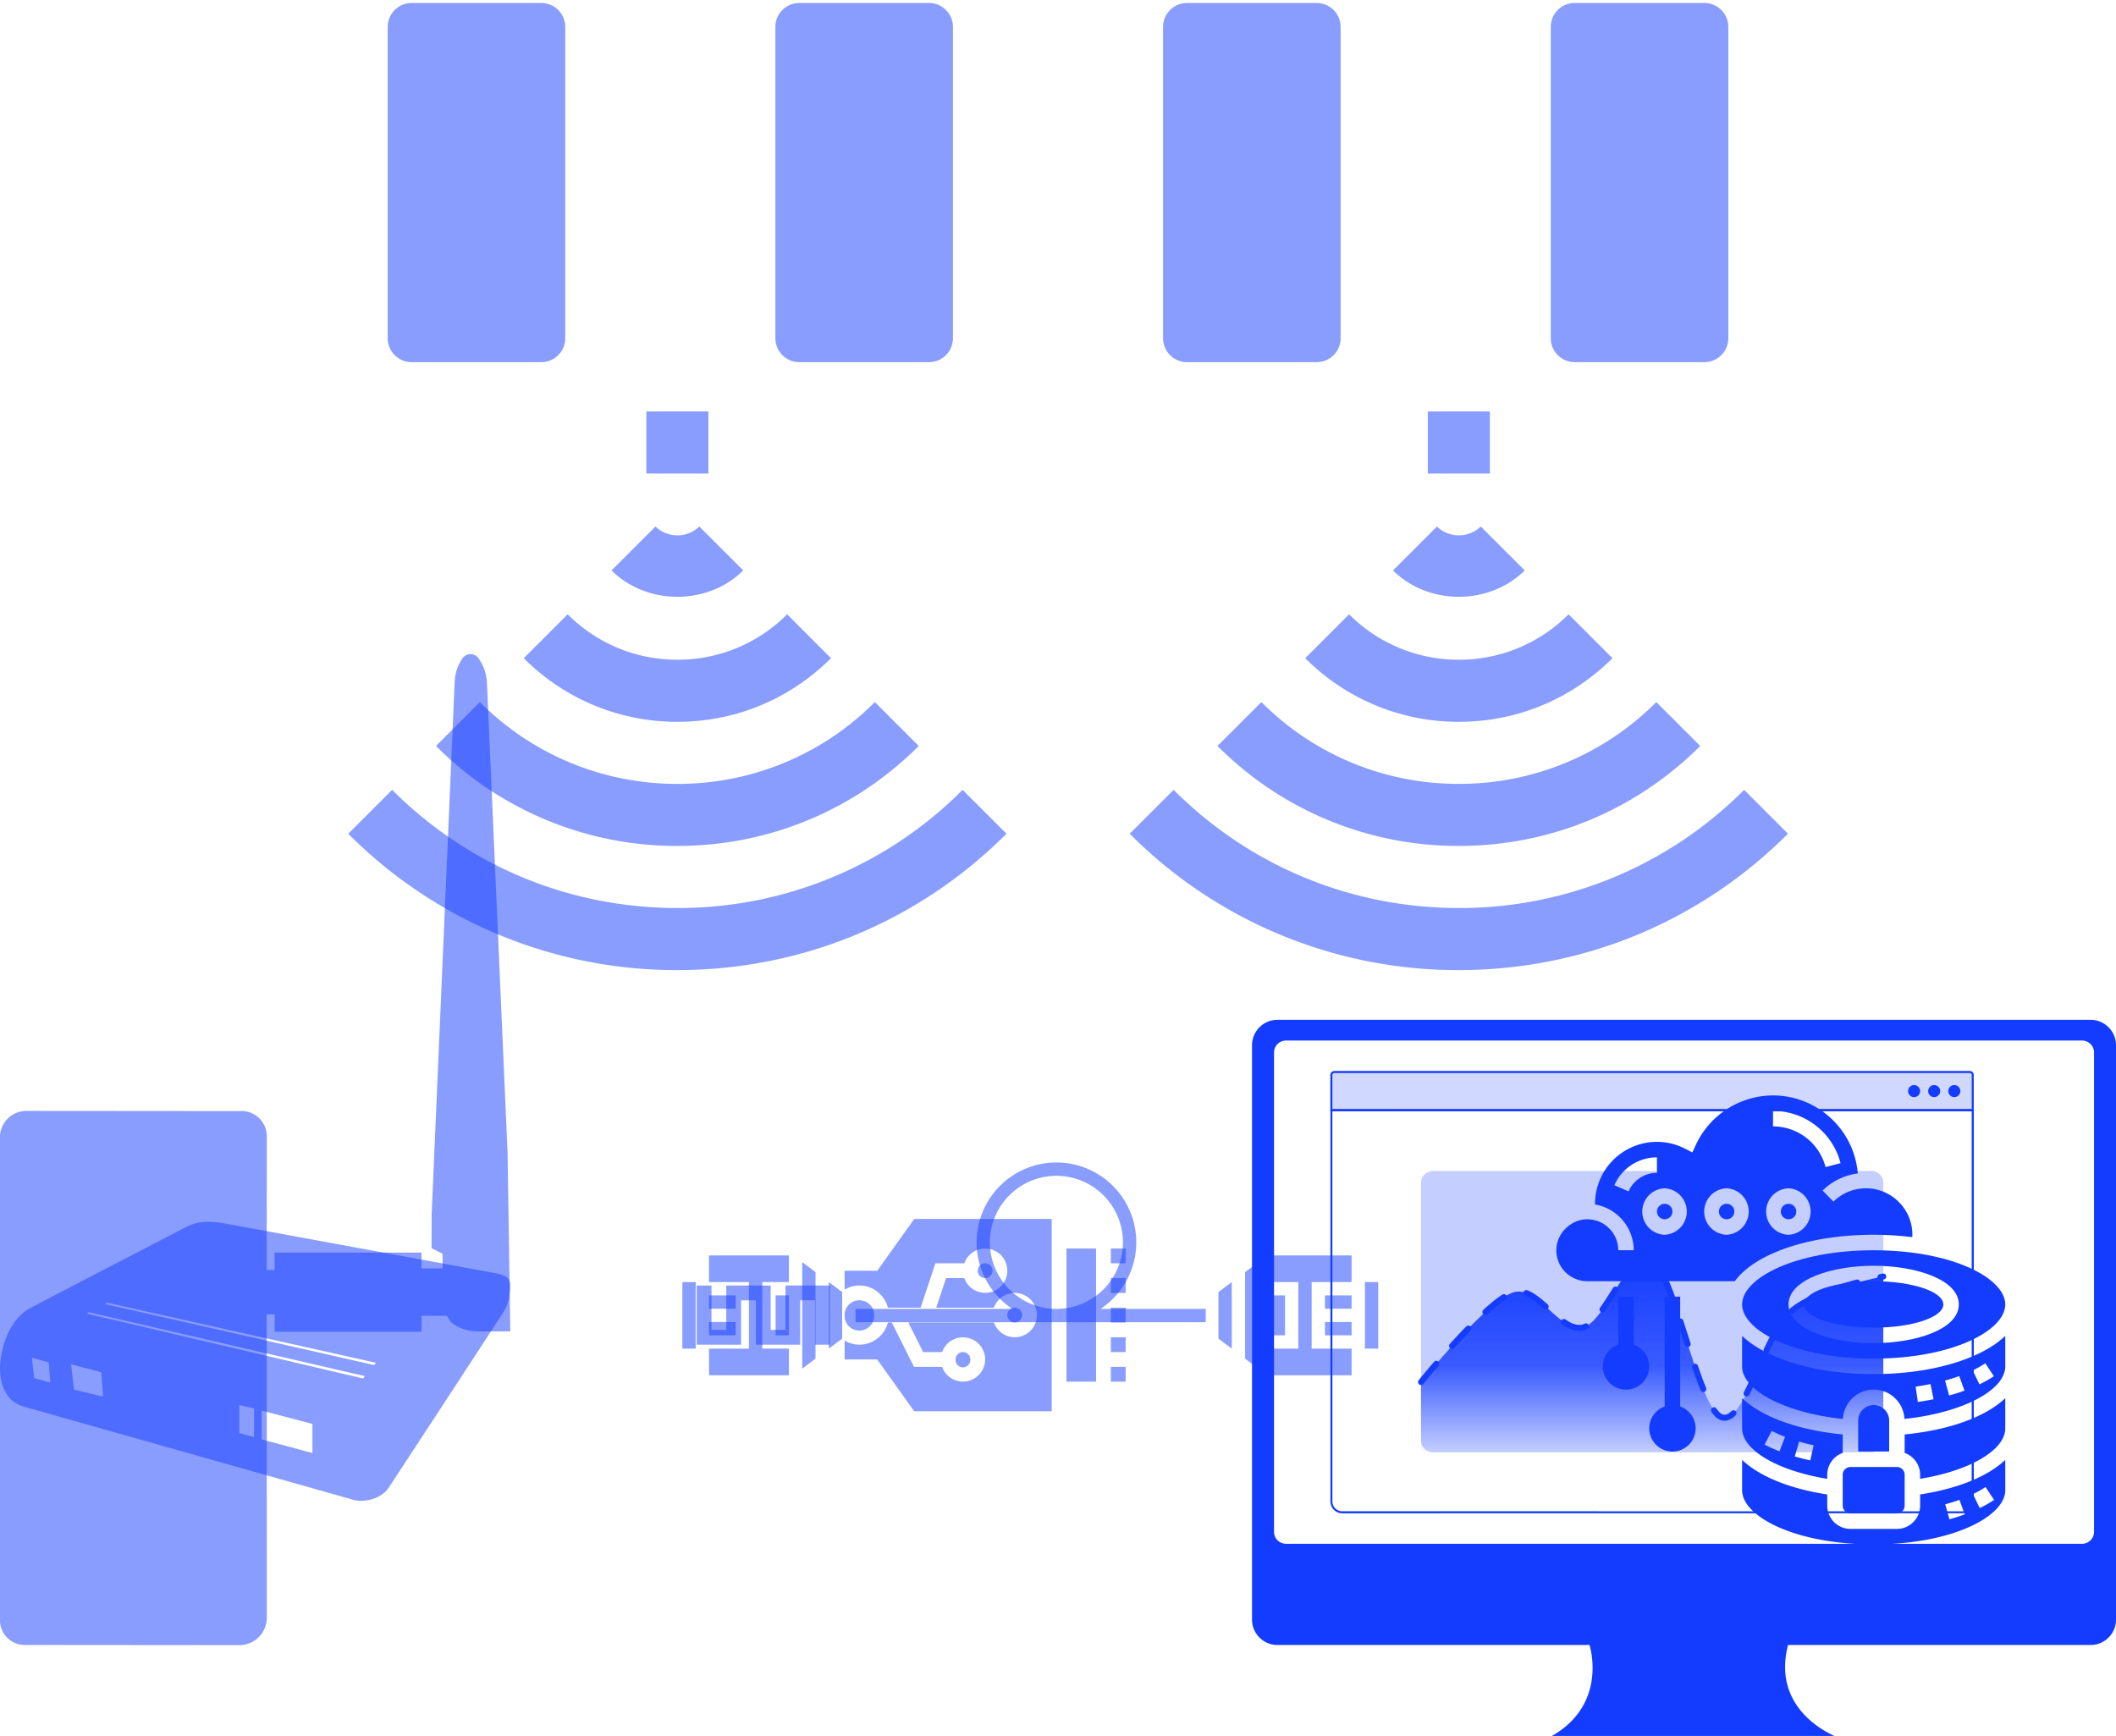 <svg viewBox="0 0 707 580" width="707" height="580" xmlns="http://www.w3.org/2000/svg" fill-rule="evenodd" clip-rule="evenodd" stroke-linecap="round" stroke-linejoin="round" stroke-miterlimit="1.5">
<style>
	.usb > *{
		opacity:0.5;
		animation:pulse 1.5s ease infinite;
		animation-delay:0.3s;
	}
	.signal > *{
		opacity:0.5;
		animation:pulse 1s ease infinite;
	}
	.signal.left > :nth-child(2){
		animation-delay:0.15s;
	}
	.signal.left > :nth-child(3){
		animation-delay:0.3s;
	}
	.signal.right > :nth-child(1){
		animation-delay:0.2s;
	}
	.signal.right > :nth-child(2){
		animation-delay:0.35s;
	}
	.signal.right > :nth-child(3){
		animation-delay:0.55s;
	}
	@keyframes pulse{
		0%{
			opacity:0.5;
		}
		25%{
			opacity:0.5;
		}
		50%{
			opacity:1;
		}
		75%{
			opacity:0.5;
		}
		100%{
			opacity:0.5;
		}
	}

	.local{
		opacity:1;
		animation:local 8s ease infinite;
	}
	@keyframes local{
		2.5%{
			opacity:1;
		}
		47.5%{
			opacity:1;
		}
		52.5%{
			opacity:0;
		}
		97.5%{
			opacity:0;
		}
	}
	.cloud{
		opacity:1;
		animation:cloud 8s ease infinite;
	}
	@keyframes cloud{
		0%{
			opacity:0;
		}
		2.5%{
			opacity:0;
		}
		47.5%{
			opacity:0;
		}
		52.5%{
			opacity:1;
		}
		97.5%{
			opacity:1;
		}
		100%{
			opacity:0;
		}
	}
</style>
<path d="M188.86 9a8 8 0 00-8-8h-43.33a8 8 0 00-8 8v104a8 8 0 008 8h43.33a8 8 0 008-8V9zM318.4 9a8 8 0 00-8-8h-43.33a8 8 0 00-8 8v104a8 8 0 008 8h43.33a8 8 0 008-8V9zM447.93 9a8 8 0 00-8-8H396.6a8 8 0 00-8 8v104a8 8 0 008 8h43.33a8 8 0 008-8V9zM577.47 9a8 8 0 00-8-8h-43.33a8 8 0 00-8 8v104a8 8 0 008 8h43.33a8 8 0 008-8V9z" fill="#143cff" fill-opacity=".5"/>
<g class="local">
	<g class="computer"><path d="M698.52 340.74c4.68 0 8.48 3.8 8.48 8.48v191.92c0 4.68-3.8 8.48-8.48 8.48h-101.1c-5.97 23.16 17.25 31.12 17.25 31.12h-97.5c20.52-10.59 13.95-31.05 13.92-31.12H426.81a8.48 8.48 0 01-8.48-8.49v-191.9c0-4.69 3.8-8.49 8.48-8.49h271.7zm-2.86 6.92H429.68a4 4 0 00-4 4V511.8a4 4 0 004 4h265.98a4 4 0 004-4V351.66a4 4 0 00-4-4z" fill="#143cff" fill-opacity="1" fill-rule="nonzero"/><circle cx="639.54" cy="364.55" r="2.02" fill="#143cff"/><circle cx="646.25" cy="364.55" r="2.02" fill="#143cff"/><circle cx="652.97" cy="364.55" r="2.02" fill="#143cff"/><path d="M659.48 501.62v.2l-.01.1-.01.1-.01.1-.02.1-.01.1-.02.09-.02.1-.02.09-.03.1-.03.09-.02.09-.04.1-.03.08-.04.1-.04.08-.04.1-.04.08-.04.09-.05.08-.05.09-.05.08-.05.08-.06.08-.06.08-.06.08-.06.08-.06.08-.07.07-.06.07-.07.07-.08.07-.07.07-.07.07-.08.06-.07.06-.08.06-.08.06-.08.05-.09.06-.08.05-.08.05-.09.04-.09.05-.08.04-.1.04-.08.04-.1.04-.08.03-.1.03-.09.03-.1.03-.09.02-.1.03-.09.02-.1.02-.1.01-.09.01-.1.01-.1.01h-.1l-.1.01H448.22l-.1-.02h-.1l-.1-.02-.1-.01-.09-.02-.1-.02-.09-.03-.1-.02-.09-.03-.1-.03-.08-.03-.1-.03-.09-.04-.09-.04-.08-.04-.1-.04-.08-.05-.08-.04-.09-.05-.08-.05-.08-.06-.09-.05-.07-.06-.08-.06-.08-.06-.08-.06-.07-.07-.07-.07-.07-.07-.07-.07-.07-.07-.07-.07-.06-.08-.06-.08-.06-.08-.06-.08-.05-.08-.06-.08-.05-.08-.05-.09-.04-.08-.05-.09-.04-.09-.04-.09-.04-.08-.04-.1-.03-.09-.03-.09-.03-.1-.03-.09-.02-.1-.03-.09-.02-.1-.02-.09-.01-.1-.01-.1-.02-.1v-.09l-.01-.1V370.6h214.97v131.03zm-214.3-130.35V501.87l.01.08.01.08.01.09.02.08.01.08.02.08.02.07.02.08.02.08.03.08.02.08.03.07.03.08.03.07.04.08.03.07.04.07.04.07.04.07.04.07.05.07.04.07.05.06.05.07.05.06.05.07.06.06.05.06.06.06.06.05.06.06.06.06.06.05.07.05.06.05.07.05.07.04.07.05.07.04.07.04.07.04.07.04.07.03.08.04.07.03.08.03.07.03.08.02.08.03.07.02.08.02.08.02.08.02.08.01.08.02h.08l.09.02h.16l.08.01H655.72l.09-.01.08-.01.08-.01.08-.02.08-.01.08-.02.08-.02.08-.02.07-.02.08-.03.08-.02.07-.03.08-.03.07-.03.08-.04.07-.03.07-.04.08-.04.07-.04.06-.04.07-.05.07-.04.07-.05.06-.05.07-.05.06-.05.06-.06.06-.06.06-.05.06-.06.05-.06.06-.06.05-.07.05-.06.05-.07.05-.06.05-.07.04-.07.04-.07.04-.07.04-.07.04-.07.04-.07.03-.08.03-.07.03-.08.03-.07.03-.08.02-.08.02-.08.02-.08.02-.07.02-.08.02-.08v-.08l.02-.09v-.08l.02-.08v-130.6H445.18z" fill="#143cff"/><path d="M444.5 371.27h214.98v-12.1c0-.74-.6-1.34-1.35-1.34H445.85c-.74 0-1.35.6-1.35 1.34v12.1z" fill="#143cff" fill-opacity=".2"/><path d="M658.13 357.83h.14l.03.01h.04l.03.01h.03l.04.01.03.01.03.01.03.01.03.01.04.01.03.01.03.02h.03l.03.02.02.02.03.01.03.02.03.01.03.02.02.02.03.02.03.02.02.02.03.02.02.02.03.02.02.02.02.02.03.03.02.02.02.02.02.03.02.02.02.03.02.03.02.02.01.03.02.03.02.02.01.03.02.03.01.03.02.03.01.03.01.03.02.03v.03l.02.03v.04l.01.03.01.03.01.03v.04l.01.03v.03l.01.04v12.23H444.5V359.07l.01-.03V359l.01-.03v-.03l.01-.04v-.03l.02-.03v-.03l.01-.04.01-.03.02-.03v-.03l.02-.03.01-.03.02-.03.01-.03.02-.03.01-.03.02-.02.02-.03.01-.03.02-.02.02-.03.02-.03.02-.02.02-.03.02-.02.03-.02.02-.03.02-.02.02-.02.03-.02.02-.02.03-.02.02-.02.03-.02.03-.02.02-.02.03-.02.03-.01.03-.02.03-.01.03-.02.02-.01.03-.01.04-.02h.03l.03-.02h.03l.03-.02h.03l.03-.02h.07l.03-.01h.04l.03-.01h.1l.04-.01h212.28zm-212.28.67H445.76l-.01.01h-.04l-.01.01h-.04l-.01.01h-.02l-.01.01h-.02l-.01.01-.02.01h-.01l-.02.01-.01.01-.02.01-.02.02h-.02l-.01.02h-.01l-.02.01v.01l-.02.02h-.01l-.01.02h-.02v.02l-.02.01-.01.01-.01.02-.01.01-.01.01-.01.01v.02l-.02.01v.02l-.02.01v.01l-.01.02v.01l-.01.02-.01.01v.02l-.01.01v.02l-.01.01v.02l-.01.01v.02l-.01.02v.05l-.01.01v11.49H658.8V359.1l-.01-.01v-.05l-.01-.02V359l-.01-.01v-.02l-.01-.01v-.02l-.01-.01v-.02l-.01-.01-.01-.02v-.01l-.01-.02-.01-.01-.01-.01-.01-.02v-.01l-.02-.02-.02-.02v-.01l-.02-.02-.02-.02-.01-.01-.01-.01-.01-.01-.02-.01v-.02h-.02l-.01-.02h-.02l-.01-.01-.01-.01-.02-.01h-.01l-.02-.02h-.01l-.02-.01h-.01l-.01-.02h-.03l-.02-.01h-.02l-.01-.01h-.02l-.01-.01h-.04l-.01-.01H445.85z" fill="#143cff"/><path d="M629.24 395.24a4 4 0 00-4-4H478.8a4 4 0 00-4 4v86.01a4 4 0 004 4h146.45a4 4 0 004-4v-86z" fill="#143cff" fill-opacity=".25"/><path d="M474.8 461.75s21.87-27.13 30.88-29.97c7.97-2.5 15.45 13.52 23.17 11.76 7.72-1.77 15.45-27.33 23.17-22.33 7.72 5 15.44 49.45 23.17 52.3 7.72 2.83 14.15-27.43 23.16-35.26 9.01-7.84 30.9-11.75 30.9-11.75v58.75H474.78v-23.5z" fill="url(#grad_graph)"/><path d="M474.8 461.75s21.87-27.13 30.88-29.97c7.97-2.5 15.45 13.52 23.17 11.76 7.72-1.77 15.45-27.33 23.17-22.33 7.72 5 15.44 49.45 23.17 52.3 7.72 2.83 14.15-27.43 23.16-35.26 9.01-7.84 30.9-11.75 30.9-11.75" fill="none" stroke="#143cff" stroke-width="2" stroke-dasharray="7.95 7.95 0 0"/>
	</g>
	<g class="usb" fill="#143cff"><path d="M376.1 431.98v-4.95h-4.94v4.95h4.94zM376.1 441.86v-4.94h-4.94v4.94h4.94zM376.1 422.1v-4.95h-4.94v4.94h4.94zM366.22 461.63v-44.48h-9.89v44.48h9.89zM376.1 461.63v-4.94h-4.94v4.94h4.94zM376.1 451.75v-4.94h-4.94v4.94h4.94zM341.5 439.4a2.47 2.47 0 11-4.94-.01 2.47 2.47 0 014.95 0z"/><path fill-rule="nonzero" d="M351.4 407.27h-45.94l-12.35 17.3H282.2v6.31a9.79 9.79 0 014.94-1.37c4.6 0 8.43 3.16 9.53 7.41h10.93l4.94-14.83h9.65a7.4 7.4 0 110 4.94h-6.08l-3.3 9.89h19.27a7.4 7.4 0 110 4.94H303.5l4.94 9.89h6.34a7.4 7.4 0 110 4.94h-9.4l-7.41-14.83h-1.3a9.87 9.87 0 01-9.53 7.42c-1.8 0-3.48-.53-4.94-1.38v6.32h10.9l12.36 17.3h45.93v-64.25z"/><path d="M324.2 454.22a2.47 2.47 0 11-4.93 0 2.47 2.47 0 014.94 0zM292.08 439.4a4.95 4.95 0 11-9.89-.01 4.95 4.95 0 019.9 0z"/><path fill-rule="nonzero" d="M262.43 429.5v14.83h-4.94v-14.82h-14.83v14.82h-4.94v-14.82h-4.94v19.77h14.82v-14.83h4.95v14.83h14.82v-14.83h4.94v14.83h4.95V429.5h-14.83z"/><path d="M331.62 424.56a2.47 2.47 0 11-4.94 0 2.47 2.47 0 014.94 0z"/>
	</g>
	<path d="M151.92 227.78a15 15 0 012.61-7.83 3.24 3.24 0 015.3-.06 15.18 15.18 0 012.87 8.21l6.9 157.32.9 59.41-10.47.03c-3.38 0-6.37-.82-9-2.83-.73-.55-1.12-1.54-1.71-2.39h-8.46v5.32H91.77v-5.8H89.1l.05 101.41a9.2 9.2 0 01-9.14 9.1h-.21l-72.01-.06A8.33 8.33 0 010 541.9V379.57a8.82 8.82 0 018.73-8.4h.08l72.54.06a8.45 8.45 0 017.8 8.34l-.05 44.76h2.63v-5.82h49.09v5.28h7.06v-4.88l-3.69-1.88.03-11.23 7.7-178.03z" fill="#143cff" fill-opacity=".5" fill-rule="nonzero"/>
</g>
<g class="cloud">
	<g class="usb" fill="#143cff">
	<path fill-rule="nonzero" d="M402.86 441.78v-4.45H367.7a26.68 26.68 0 00-14.72-48.93 26.68 26.68 0 00-14.72 48.93h-52.42v4.45h117.03zm-72.13-26.69a22.27 22.27 0 0122.24-22.24 22.27 22.27 0 0122.24 22.24 22.27 22.27 0 01-22.24 22.24 22.27 22.27 0 01-22.24-22.24z"/><path d="M228 428.36v22.24h4.45v-22.24H228z"/><path fill-rule="nonzero" d="M276.93 428.36v22.24l4.45-3.34V431.7l-4.45-3.34z"/><path d="M236.9 432.8v4.46h8.9v-4.45h-8.9zM236.9 441.7v4.45h8.9v-4.45h-8.9z"/><path fill-rule="nonzero" d="M268.04 421.69v35.58l4.44-3.33v-28.92l-4.45-3.33z"/><path d="M259.14 432.8v13.35h4.45v-13.34h-4.45z"/><path fill-rule="nonzero" d="M254.7 450.6v-22.24h8.89v-8.9h-26.7v8.9h13.35v22.24H236.9v8.9h26.69v-8.9h-8.9z"/><path d="M460.49 450.6v-22.24h-4.45v22.24h4.45z"/><path fill-rule="nonzero" d="M411.56 450.6v-22.24l-4.45 3.34v15.57l4.45 3.33z"/><path d="M451.6 446.15v-4.44h-8.9v4.44h8.9zM451.6 437.26v-4.45h-8.9v4.45h8.9z"/><path fill-rule="nonzero" d="M420.45 457.27V421.7l-4.44 3.33v28.92l4.45 3.33z"/><path d="M429.35 446.15v-13.34h-4.45v13.34h4.45z"/><path fill-rule="nonzero" d="M433.8 428.36v22.24h-8.9v8.9h26.7v-8.9h-13.35v-22.24h13.34v-8.9H424.9v8.9h8.9z"/>
	</g>
	<g class="cloudicon" fill="#143cff"><path d="M545.86 449.23v-15.99h-5.17v16a7.75 7.75 0 105.17 0zM561.38 469.92v-36.68h-5.17v36.68a7.75 7.75 0 105.17 0zM638.92 413.36c0-.11.04-.22.04-.33a15.4 15.4 0 00-4.38-11.28 15.39 15.39 0 00-11.13-4.72c-4.09 0-7.94 1.58-10.86 4.44l-3.62-3.7a20.54 20.54 0 0111.77-5.71A28.47 28.47 0 00592.41 366a28.53 28.53 0 00-25.83 16.59l-1.13 2.45-2.4-1.23a20.44 20.44 0 00-9.43-2.3 20.71 20.71 0 00-20.69 20.7l.01.23a15.53 15.53 0 0112.92 15.28h-5.17c0-5.7-4.64-10.34-10.34-10.34-2.7 0-5.27 1.1-7.26 3.09-2 1.99-3.09 4.57-3.09 7.26 0 5.7 4.64 10.34 10.35 10.34h49.3c6.61-9.12 24.6-15.52 46.38-15.52 4.49 0 8.79.3 12.89.8zm-94.78-15.3L539.4 396a15.52 15.52 0 0114.22-9.31v5.17c-4.11 0-7.84 2.44-9.48 6.2zm12.07 14.5a7.77 7.77 0 010-15.53 7.77 7.77 0 010 15.52zm20.69 0a7.77 7.77 0 010-15.53 7.77 7.77 0 010 15.52zm20.69 0a7.77 7.77 0 010-15.53 7.77 7.77 0 010 15.52zm-5.18-36.21v-5.18c10.63 0 19.9 7.18 22.55 17.46l-5.01 1.3a18.1 18.1 0 00-17.54-13.58zM626.03 469.45a5.18 5.18 0 00-5.17 5.17v10.35h10.35v-10.35a5.18 5.18 0 00-5.18-5.17z" fill-rule="nonzero"/>
	<circle cx="576.9" cy="404.79" r="2.59"/><path d="M615.69 492.72v10.35a2.59 2.59 0 002.59 2.59h15.51a2.59 2.59 0 002.59-2.6v-10.34a2.59 2.59 0 00-2.59-2.58h-15.51a2.59 2.59 0 00-2.59 2.58z" fill-rule="nonzero"/><circle cx="597.59" cy="404.79" r="2.59"/><circle cx="556.21" cy="404.79" r="2.59"/><ellipse cx="626.03" cy="435.83" rx="23.28" ry="7.76"/><path d="M582.07 435.83c0 8.74 17.66 18.1 43.96 18.1s43.97-9.36 43.97-18.1c0-8.74-17.67-18.1-43.97-18.1-26.3 0-43.96 9.36-43.96 18.1zm72.41 0c0 8.4-14.65 12.93-28.45 12.93-13.79 0-28.44-4.53-28.44-12.93 0-8.4 14.65-12.93 28.44-12.93 13.8 0 28.45 4.53 28.45 12.93z" fill-rule="nonzero"/><path d="M582.07 446.34v10.18c0 8.09 14.59 15.58 33.67 17.56.3-5.45 4.78-9.8 10.3-9.8 5.51 0 10 4.35 10.28 9.8 19.1-1.98 33.68-9.47 33.68-17.56v-10.18c-7.98 7.63-24.45 12.76-43.97 12.76-19.5 0-35.98-5.14-43.96-12.76zm81.26 9.16l2.86 4.31a40.16 40.16 0 01-4.81 2.72l-2.25-4.66a35.14 35.14 0 004.2-2.37zm-8.72 4.26l1.77 4.87c-1.63.59-3.36 1.14-5.13 1.62l-1.37-4.98a61.3 61.3 0 004.73-1.5zm-9.6 2.67l1.04 5.07c-1.7.35-3.45.65-5.25.91l-.74-5.11c1.7-.25 3.35-.54 4.95-.87zM582.07 477.2c0 7.29 11.8 14.19 28.45 16.9v-1.38a7.75 7.75 0 015.17-7.28v-6.17c-15.15-1.48-27.18-5.98-33.62-12.14v10.08zm19.06 4.45c1.55.46 3.17.87 4.84 1.24l-1.12 5.05c-1.78-.4-3.52-.84-5.18-1.32l1.46-4.97zm-9.17-3.58c1.38.7 2.88 1.38 4.47 2l-1.86 4.82a51.64 51.64 0 01-4.98-2.22l2.37-4.6z" fill-rule="nonzero"/><path d="M641.55 503.07a7.77 7.77 0 01-7.76 7.76h-15.51a7.77 7.77 0 01-7.76-7.76v-3.75c-12.75-1.95-22.78-6.14-28.45-11.56v10.14c0 8.74 17.66 18.1 43.96 18.1S670 506.64 670 497.9v-10.14c-5.67 5.42-15.7 9.61-28.45 11.56v3.75zm21.85-6.23l2.87 4.3a39.69 39.69 0 01-4.8 2.72l-2.26-4.65a34.1 34.1 0 004.19-2.37zm-8.71 4.27l1.77 4.86a68.37 68.37 0 01-5.11 1.64l-1.4-4.99c1.66-.46 3.25-.96 4.74-1.5z" fill-rule="nonzero"/><path d="M636.38 485.44a7.75 7.75 0 015.17 7.28v1.37c16.65-2.7 28.45-9.6 28.45-16.88v-10.07c-6.44 6.15-18.47 10.65-33.62 12.13v6.17z" fill-rule="nonzero"/>
	</g>
	<path class="combibox" d="M16.28 455.17l-5.62-1.5.78 6.8 5.36 1.42-.52-6.72m63.68 23.66l4.92 1.33v-9.55l-4.92-1.17v9.39zm45.08-22.74l.57-.77-90-20.1c-.03.05-.48.47-.48.47l89.9 20.4m-95.38-17.65l-.56.47c30.74 7.18 61.46 14.47 92.2 21.65 0 0 .5-.5.57-.79l-92.21-21.33zm4.79 28.04l-.62-8c-3.35-.9-6.62-1.75-10.08-2.66l.97 8.44 8.77 2.15c.24.06.5.04.96.07m53 4.81v9.64l16.94 4.54v-9.72l-16.94-4.46m77.86-45.95c5.66 1.18 5.6 2.33 4.83 8.15a14.05 14.05 0 01-2.3 5.51c-12.64 19.43-25.35 38.81-38.05 58.2-2.04 3.1-7.42 5.06-11.76 3.9L8.04 470c-4.8-1.35-8.14-5.53-8.04-13.51.32-4.82 1.65-11.37 6.42-16.64a15.69 15.69 0 014.37-3.17c17.14-8.96 34.32-17.84 51.48-26.77 4.48-2.33 9.09-1.83 13.81-.96l89.22 16.4z" fill="#143cff" fill-opacity=".5" fill-rule="nonzero"/>
</g>
<g class="signal left" fill="#143cff" fill-rule="nonzero">
<path d="M175 219.9a72.15 72.15 0 0051.32 21.27c19.4 0 37.61-7.56 51.33-21.26L263 205.25a51.58 51.58 0 01-36.66 15.18 51.57 51.57 0 01-36.67-15.19L175 219.91zM248.33 190.58l-14.67-14.66a10.58 10.58 0 01-14.66 0l-14.67 14.66c11.74 11.75 32.25 11.75 44 0zM215.96 137.48h20.74v20.74h-20.74z"/>
<path d="M145.68 249.24a113.32 113.32 0 0080.64 33.4c30.47 0 59.1-11.87 80.65-33.4l-14.66-14.67a92.73 92.73 0 01-65.99 27.34 92.74 92.74 0 01-65.98-27.34l-14.66 14.66z"/>
<path d="M226.32 303.38c-36 0-69.85-14.03-95.3-39.48l-14.66 14.66a154.52 154.52 0 00109.96 45.56c41.54 0 80.6-16.19 109.97-45.56l-14.66-14.66a133.91 133.91 0 01-95.3 39.48z"/>
</g>

<g class="signal right" fill="#143cff" fill-rule="nonzero">
<path d="M436.1 219.9a72.15 72.15 0 0051.33 21.27c19.4 0 37.6-7.56 51.33-21.26l-14.66-14.66a51.58 51.58 0 01-36.67 15.18 51.57 51.57 0 01-36.66-15.19l-14.67 14.67zM509.43 190.58l-14.67-14.66a10.58 10.58 0 01-14.65 0l-14.67 14.66c11.74 11.75 32.24 11.75 44 0zM477.06 137.48h20.74v20.74h-20.74z"/>
<path d="M406.79 249.24a113.32 113.32 0 0080.64 33.4c30.46 0 59.1-11.87 80.65-33.4l-14.67-14.67a92.73 92.73 0 01-65.98 27.34 92.74 92.74 0 01-65.98-27.34l-14.66 14.66z"/>
<path d="M487.43 303.38c-36 0-69.85-14.03-95.3-39.48l-14.67 14.66a154.52 154.52 0 00109.97 45.56c41.54 0 80.6-16.19 109.97-45.56l-14.66-14.66a133.91 133.91 0 01-95.3 39.48z"/>
</g>


<defs>
<linearGradient id="grad_graph" x1="0" y1="0" x2="1" y2="0" gradientUnits="userSpaceOnUse" gradientTransform="matrix(0 64.692 -11.605 0 552.02 420.56)"><stop offset="0" stop-color="#143cff"/><stop offset=".55" stop-color="#143cff" stop-opacity=".79"/><stop offset="1" stop-color="#143cff" stop-opacity="0"/></linearGradient>
</defs>
</svg>